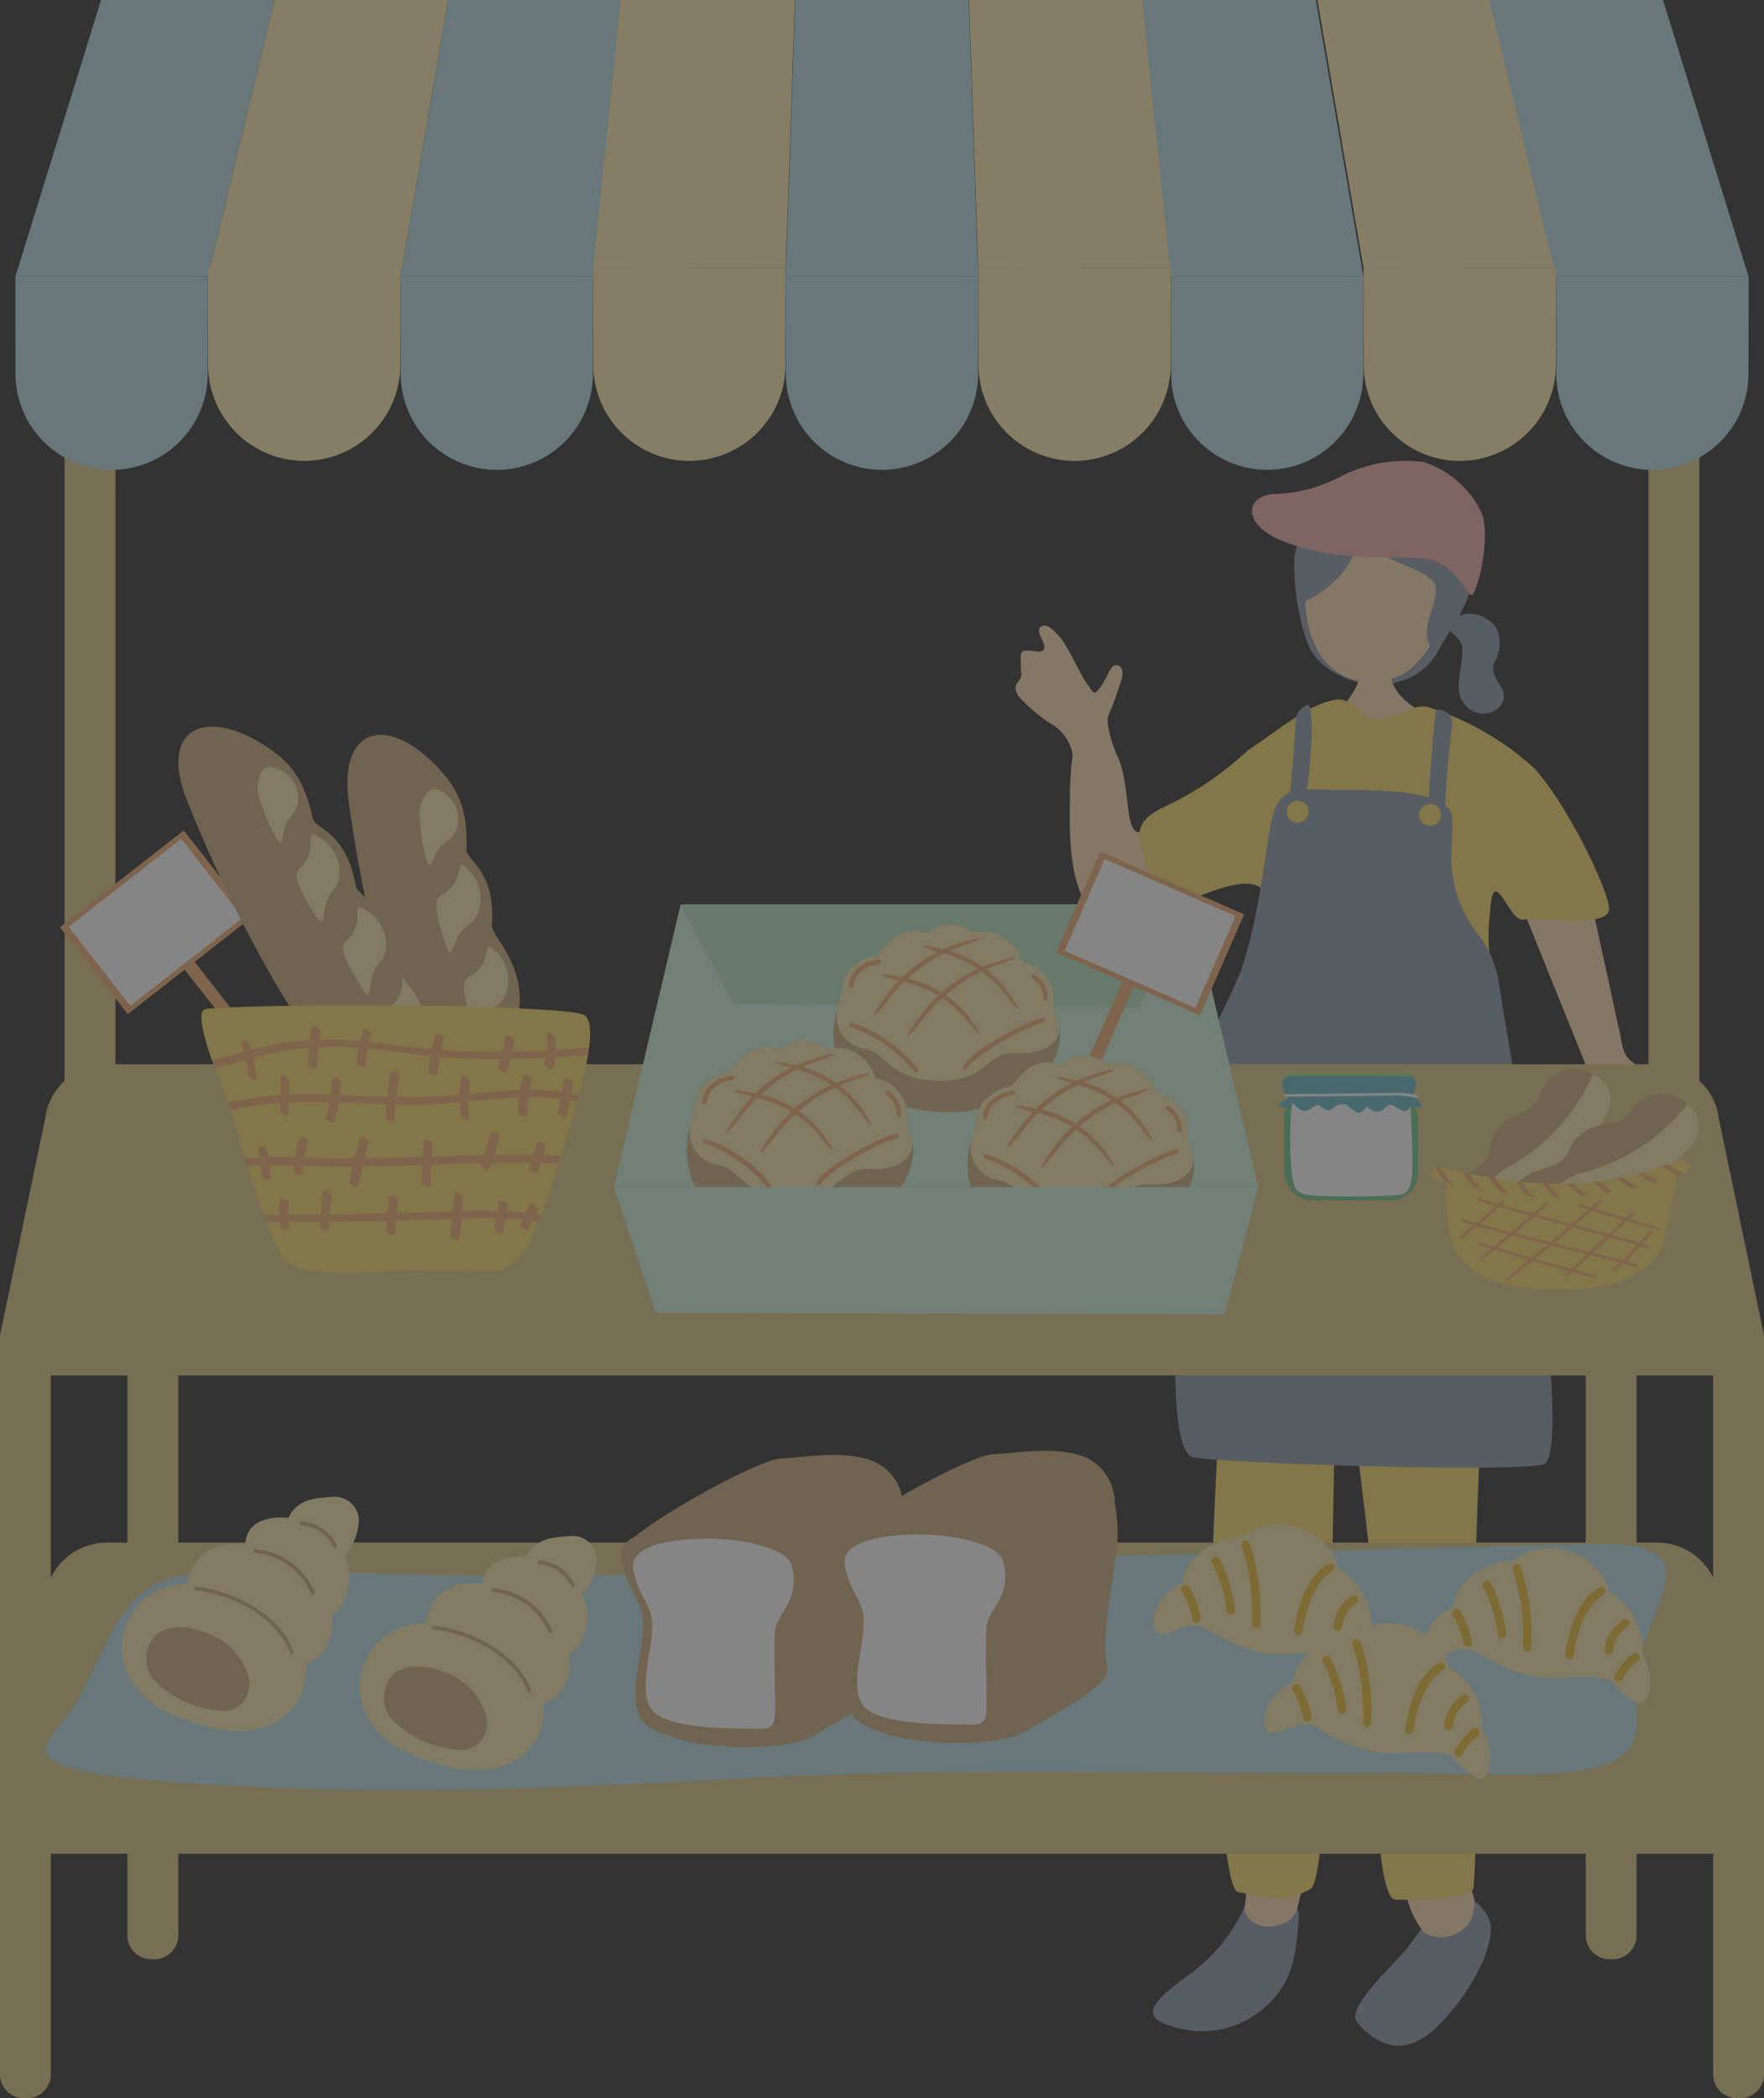 <svg xmlns="http://www.w3.org/2000/svg" xmlns:xlink="http://www.w3.org/1999/xlink" width="128.556" height="152.846" viewBox="0 0 128.556 152.846">
  <rect x="0" y="0" width="128.556" height="152.846" fill="#333333" stroke="none"/>
  <defs>
    <clipPath id="clip-path">
      <rect id="長方形_7005" data-name="長方形 7005" width="128.556" height="152.846" fill="none"/>
    </clipPath>
  </defs>
  <g id="グループ_3008" data-name="グループ 3008" opacity="0.4">
    <g id="グループ_615" data-name="グループ 615" transform="translate(0)" clip-path="url(#clip-path)">
      <path id="パス_132106" data-name="パス 132106" d="M129.619,170.44c-1.431.131-2.945,2.835-3.956,4.051s-4.417,4.253-3.52,5.293,2.994,2.93,5.651.442,4.69-6.523,3.908-8.054a3.1,3.1,0,0,0-2.082-1.732" transform="translate(-23.222 -32.444)" fill="#8f98aa"/>
      <path id="パス_132107" data-name="パス 132107" d="M130.974,171.6a3.146,3.146,0,0,0,.344-1.726c-.292-1.35-1.856-3.3-2.336-4.1,0,0-3.922.345-3.5,1.593s.724,1.9.992,2.661a6.729,6.729,0,0,0,1.092,2.188c.534.644,2.463.736,3.407-.62" transform="translate(-23.88 -31.556)" fill="#ffdbb0"/>
      <path id="パス_132108" data-name="パス 132108" d="M111.13,169.268c1.6.047,3.486.9,3.266,2.971s-.287,4.3-2.417,6.157a6.862,6.862,0,0,1-6.908,1.393c-2.534-.713-.9-2.1,1.225-3.636a12.459,12.459,0,0,0,4.834-6.884" transform="translate(-19.756 -32.22)" fill="#8f98aa"/>
      <path id="パス_132109" data-name="パス 132109" d="M116.109,167.3s-3.7-1.547-3.821-.817a34.332,34.332,0,0,1-.232,3.979c-.185.9,1.074,2.1,3.024,1.212a1.618,1.618,0,0,0,.751-.922c.143-.465.724-2.407.278-3.452" transform="translate(-21.327 -31.653)" fill="#ffdbb0"/>
      <path id="パス_132110" data-name="パス 132110" d="M129.473,102.344c.325.432-1.245,26.888-1.18,32.4.134,11.29.081,20.454-.166,22.287-.107.789-3.684.836-5.654.836s-1.528-19.181-1.652-22.1c-.158-3.7-1.79-15.12-1.79-15.8s-.543-2.718-.883.951-.221,35.205-1.888,36.161c-2.15,1.234-3.843.44-5.27.236s-1.942-19.845-1.966-21.1c-.052-2.654,1.4-31.765,1.946-32.377s18.5-1.5,18.5-1.5" transform="translate(-20.753 -19.481)" fill="#fbda69"/>
      <path id="パス_132111" data-name="パス 132111" d="M129.6,55.916a9.586,9.586,0,0,1,1.661-.637,2.369,2.369,0,0,1,1.411.121c.7.366.985.651,1.144,1.09a2.7,2.7,0,0,1-.151,2.11c-.495.781.183,1.535.391,1.945a1.172,1.172,0,0,1-.1,1.47,1.688,1.688,0,0,1-2.416-.057c-1.091-1.083-.244-2.656-.3-4.171-.027-.759-.717-1.151-1.645-1.87" transform="translate(-24.67 -10.513)" fill="#8f98aa"/>
      <path id="パス_132112" data-name="パス 132112" d="M125.812,56.8a4.518,4.518,0,0,1-7.737-1.355c-1.562-3.523-.27-10.612,5.664-9.572s4.74,8.146,2.073,10.928" transform="translate(-22.36 -8.712)" fill="#ffdbb0"/>
      <path id="パス_132113" data-name="パス 132113" d="M127.087,55.47c1.142-2.052,2.63-3.749,2.3-5.774-.279-1.7-.289-4.258-2.053-5.255s-2.684-1.3-4.6-.9a6.05,6.05,0,0,0-4.176,1.282,7.583,7.583,0,0,0-2.038,3.9,16.9,16.9,0,0,0,1,6.536c1.084,2.431,4.722,3.343,6.439,2.683a4.484,4.484,0,0,0,3.127-2.472m-1.462.873a4.518,4.518,0,0,1-7.737-1.355,7.862,7.862,0,0,1-.6-2.92c2.184-1.083,3.954-2.941,3.975-5.479.99,2.576,3.4,2.519,5.1,3.778,1.381,1.023-.938,3.3.045,4.963a6.675,6.675,0,0,1-.786,1.014" transform="translate(-22.173 -8.255)" fill="#8f98aa"/>
      <path id="パス_132114" data-name="パス 132114" d="M115.911,47.642c4.168,1.279,7.35.6,9.647,1,2.252.394,2.941,3.2,3.281,2.462.763-1.651,1.109-4.706.564-5.906a7.053,7.053,0,0,0-4.214-3.656,10.348,10.348,0,0,0-6.055,1.067,10.852,10.852,0,0,1-4.935,1.267c-2.156.209-2.333,2.607,1.712,3.762" transform="translate(-21.452 -7.887)" fill="#efadad"/>
      <path id="パス_132115" data-name="パス 132115" d="M121.527,59.589a3.636,3.636,0,0,0,2.482,0c-.422,3.555,3.837,3.127,3.032,5.982-1.325,1.872-5.442,2.061-8.007,0,0-1.954,3.607-3.982,2.494-5.982" transform="translate(-22.658 -11.343)" fill="#ffdbb0"/>
      <path id="パス_132116" data-name="パス 132116" d="M141.265,78.445c.351.944,2.467,11.065,2.615,11.576s.116,1.541.806,2.1,4.015,3.193,4.386,3.634.557.979.236,1.264-.862.238-1.108.577-.223,1.1-.49,1.313-.286.713-.879.341-2.665-1.641-2.994-1.822-.53.652-1.006.6-.859-3.9-1.028-4.539-5.821-14.374-6.05-15.171,5.513.135,5.513.135" transform="translate(-25.84 -14.845)" fill="#ffdbb0"/>
      <path id="パス_132117" data-name="パス 132117" d="M105.267,67.891c-2.381,1.894-3.759,3.45-4.867,3.439-1.086-.011-.577-3.643-1.631-5.666-.176-.452-.3-.792-.347-.959-.31-1.117-.4-1.563-.18-2.031s.629-1.642.862-2.354.049-1.146-.364-1.157-.491.606-1.083,1.516-.628.335-1.01-.117-1.525-2.946-1.981-3.411-.913-1.1-1.4-.785.365,1.156.232,1.563-.527.2-1.185.175-.526.368-.523,1.046.18.724-.164,1.186-.248.618-.008,1.091A12.6,12.6,0,0,0,94,63.445a3.167,3.167,0,0,1,1.575,2.292,21.129,21.129,0,0,0-.2,2.954c-.032,2.476-.252,8.021,2.678,9.1,1.206.443,7.007-3.934,7.807-4.882,1.639-1.941.924-6.221-.594-5.014" transform="translate(-17.399 -10.713)" fill="#ffdbb0"/>
      <path id="パス_132118" data-name="パス 132118" d="M131.433,68.032a20.8,20.8,0,0,0-7.876-4.558c-1.253-.266-2.4,1.091-3.987.886-.878-.113-1.084-1.3-2.49-1.44-2.138.223-4.377,2.273-6.585,3.686a23.33,23.33,0,0,1-6.245,4.206c-2.742,1.353-1.392,2.686-1.1,4.534.172,1.086.9,3.076,2.12,2.571,3.593-1.486,7.338-3.067,6.55,1.146-.124.661-1.087,3.788-1.363,5-.689.862,2.8,1.305,4.751,1.861,2.325.481,14.534,1.313,13.522-1.182a14.865,14.865,0,0,1-.6-6.462c.223-3.519,1.4.908,2.4.687,1.158-.257,6.211.689,6.259-.772.037-1.129-2.756-7.157-5.359-10.16" transform="translate(-19.523 -11.977)" fill="#fbda69"/>
      <path id="パス_132119" data-name="パス 132119" d="M110.614,84.126c1.363-4.317,1.59-7.725,2.159-10.678s2.159-2.386,5-2.386,7.952,0,8.179,1.932-.909,4.885,1.931,8.633c1.566,2.067,1.418,3.552,1.931,6.248.451,2.365,5.174,31.762,2.788,32.33s-22.285-.06-25.466-.514.072-28.748.924-30.282a50.739,50.739,0,0,0,2.556-5.282" transform="translate(-20.133 -13.518)" fill="#8f98aa"/>
      <path id="パス_132120" data-name="パス 132120" d="M117.488,63.449c.426,1.321-.043,5.368-.213,6.348s-1.619,1.406-1.321.554.469-5.666.6-6.135.872-.969.938-.767" transform="translate(-22.065 -12.069)" fill="#8f98aa"/>
      <path id="パス_132121" data-name="パス 132121" d="M129.1,64c.07-.386,1.448,0,1.193,1.108a61.308,61.308,0,0,0-.511,6.348c0,.682-1.065,1.789-1.193.511s.426-7.5.511-7.966" transform="translate(-24.473 -12.156)" fill="#8f98aa"/>
      <path id="パス_132122" data-name="パス 132122" d="M117.414,72.85a.8.8,0,1,1-.8-.8.8.8,0,0,1,.8.8" transform="translate(-22.047 -13.716)" fill="#fbda69"/>
      <path id="パス_132123" data-name="パス 132123" d="M129.34,73.13a.8.8,0,1,1-.8-.8.8.8,0,0,1,.8.8" transform="translate(-24.318 -13.769)" fill="#fbda69"/>
      <path id="パス_132124" data-name="パス 132124" d="M146.44,161.187a1.751,1.751,0,0,1-1.815,1.668h-.075a1.751,1.751,0,0,1-1.815-1.668V107.432a1.751,1.751,0,0,1,1.815-1.668h.075a1.751,1.751,0,0,1,1.815,1.668Z" transform="translate(-27.17 -20.132)" fill="#dcc782"/>
      <path id="パス_132125" data-name="パス 132125" d="M15.175,161.187a1.751,1.751,0,0,1-1.815,1.668h-.075a1.751,1.751,0,0,1-1.815-1.668V107.432a1.751,1.751,0,0,1,1.815-1.668h.075a1.751,1.751,0,0,1,1.815,1.668Z" transform="translate(-2.183 -20.132)" fill="#dcc782"/>
      <path id="パス_132126" data-name="パス 132126" d="M128.5,158.263c.365,1.753-1.04,3.188-3.123,3.188H3.181c-2.083,0-3.488-1.435-3.123-3.188l3.392-16.29A4.564,4.564,0,0,1,7.9,138.785H120.655a4.564,4.564,0,0,1,4.451,3.188Z" transform="translate(0 -26.418)" fill="#dcc782"/>
      <path id="パス_132127" data-name="パス 132127" d="M128.5,115.229c.365,1.753-1.04,3.188-3.123,3.188H3.181c-2.083,0-3.488-1.435-3.123-3.188l3.392-16.29A4.564,4.564,0,0,1,7.9,95.751H120.655a4.564,4.564,0,0,1,4.451,3.188Z" transform="translate(0 -18.226)" fill="#dcc782"/>
      <path id="パス_132128" data-name="パス 132128" d="M3.706,173.691a1.751,1.751,0,0,1-1.815,1.668H1.815A1.751,1.751,0,0,1,0,173.691V119.936a1.751,1.751,0,0,1,1.815-1.668h.075a1.751,1.751,0,0,1,1.815,1.668Z" transform="translate(0 -22.513)" fill="#dcc782"/>
      <path id="パス_132129" data-name="パス 132129" d="M157.909,173.691a1.751,1.751,0,0,1-1.815,1.668h-.075a1.751,1.751,0,0,1-1.815-1.668V119.936a1.751,1.751,0,0,1,1.815-1.668h.075a1.751,1.751,0,0,1,1.815,1.668Z" transform="translate(-29.353 -22.513)" fill="#dcc782"/>
      <path id="パス_132130" data-name="パス 132130" d="M152.095,90.653a1.887,1.887,0,0,1-1.815,1.942H150.2a1.887,1.887,0,0,1-1.815-1.942V28.072A1.887,1.887,0,0,1,150.2,26.13h.075a1.887,1.887,0,0,1,1.815,1.942Z" transform="translate(-28.246 -4.974)" fill="#dcc782"/>
      <path id="パス_132131" data-name="パス 132131" d="M9.521,90.653a1.887,1.887,0,0,1-1.815,1.942H7.63a1.887,1.887,0,0,1-1.815-1.942V28.072A1.887,1.887,0,0,1,7.63,26.13h.075a1.887,1.887,0,0,1,1.815,1.942Z" transform="translate(-1.107 -4.974)" fill="#dcc782"/>
      <path id="パス_132132" data-name="パス 132132" d="M15.422,20.146H1.387L7.627,0H20.275Z" transform="translate(-0.264 0)" fill="#b6dce3"/>
      <path id="パス_132132_-_アウトライン" data-name="パス 132132 - アウトライン" d="M15.815,20.646H.709L7.258-.5H20.909Zm-13.75-1H15.028L19.64.5H8Z" transform="translate(-0.264 0)" fill="rgba(0,0,0,0)"/>
      <path id="パス_132133" data-name="パス 132133" d="M32.756,20.146H18.721L23.574,0H36.222Z" transform="translate(-3.564 0)" fill="#ffecac"/>
      <path id="パス_132134" data-name="パス 132134" d="M50.09,20.146H36.055L39.521,0H52.17Z" transform="translate(-6.863 0)" fill="#b6dce3"/>
      <path id="パス_132134_-_アウトライン" data-name="パス 132134 - アウトライン" d="M50.541,20.646H35.462L39.1-.5H52.724Zm-13.892-1h12.99L51.615.5H39.943Z" transform="translate(-6.863 0)" fill="rgba(0,0,0,0)"/>
      <path id="パス_132135" data-name="パス 132135" d="M67.424,20.146H53.389L55.469,0H68.117Z" transform="translate(-10.163 -0.654)" fill="#ffecac"/>
      <path id="パス_132136" data-name="パス 132136" d="M84.757,20.146H70.723L71.416,0H84.064Z" transform="translate(-13.462 0)" fill="#b6dce3"/>
      <path id="パス_132136_-_アウトライン" data-name="パス 132136 - アウトライン" d="M85.275,20.646H70.205L70.933-.5H84.547Zm-14.034-1h13L83.581.5H71.9Z" transform="translate(-13.462 0)" fill="rgba(0,0,0,0)"/>
      <path id="パス_132137" data-name="パス 132137" d="M101.928,20.146H87.894L87.2,0H99.849Z" transform="translate(-16.599 -0.654)" fill="#ffecac"/>
      <path id="パス_132138" data-name="パス 132138" d="M118.936,20.146H104.9L102.822,0H115.47Z" transform="translate(-19.572 0)" fill="#b6dce3"/>
      <path id="パス_132138_-_アウトライン" data-name="パス 132138 - アウトライン" d="M119.53,20.646H104.451L102.268-.5h13.624Zm-14.177-1h12.99L115.049.5H103.376Z" transform="translate(-19.572 0)" fill="rgba(0,0,0,0)"/>
      <path id="パス_132139" data-name="パス 132139" d="M135.944,20.146H121.91L118.444,0h12.648Z" transform="translate(-22.546 -0.654)" fill="#ffecac"/>
      <path id="パス_132140" data-name="パス 132140" d="M152.952,20.146H138.918L134.065,0h12.648Z" transform="translate(-25.52 0)" fill="#b6dce3"/>
      <path id="パス_132140_-_アウトライン" data-name="パス 132140 - アウトライン" d="M153.631,20.646H138.524L133.43-.5h13.651Zm-14.319-1h12.962L146.344.5H134.7Z" transform="translate(-25.52 0)" fill="rgba(0,0,0,0)"/>
      <path id="パス_132141" data-name="パス 132141" d="M1.38,24.882l.013,7.076a7,7,0,0,0,14.009,0l.014-7.065Z" transform="translate(-0.263 -4.736)" fill="#b6dce3"/>
      <path id="パス_132141_-_アウトライン" data-name="パス 132141 - アウトライン" d="M.879,24.382l15.037.011L15.9,31.958A7.5,7.5,0,0,1,3.1,37.247,7.459,7.459,0,0,1,.893,31.959Zm14.035,1.011-13.033-.01.012,6.574a6.5,6.5,0,0,0,13.009,0Z" transform="translate(-0.263 -4.736)" fill="rgba(0,0,0,0)"/>
      <path id="パス_132142" data-name="パス 132142" d="M18.715,24.882l.014,7.076a7,7,0,0,0,14.009,0l.014-7.065Z" transform="translate(-3.562 -5.39)" fill="#ffecac"/>
      <path id="パス_132143" data-name="パス 132143" d="M36.051,24.882l.014,7.076a7,7,0,0,0,14.009,0l.014-7.065Z" transform="translate(-6.862 -4.736)" fill="#b6dce3"/>
      <path id="パス_132143_-_アウトライン" data-name="パス 132143 - アウトライン" d="M35.55,24.382l15.038.011-.015,7.566a7.5,7.5,0,0,1-15.009,0Zm14.036,1.011-13.034-.01.013,6.574a6.5,6.5,0,0,0,13.009,0Z" transform="translate(-6.862 -4.736)" fill="rgba(0,0,0,0)"/>
      <path id="パス_132144" data-name="パス 132144" d="M53.387,24.882l.013,7.076a7,7,0,0,0,14.009,0l.014-7.065Z" transform="translate(-10.162 -5.39)" fill="#ffecac"/>
      <path id="パス_132145" data-name="パス 132145" d="M70.722,24.882l.014,7.076a7,7,0,0,0,14.009,0l.014-7.065Z" transform="translate(-13.462 -4.736)" fill="#b6dce3"/>
      <path id="パス_132145_-_アウトライン" data-name="パス 132145 - アウトライン" d="M70.221,24.382l15.038.011-.015,7.566a7.5,7.5,0,0,1-15.009,0Zm14.036,1.011-13.034-.01.013,6.574a6.5,6.5,0,0,0,13.009,0Z" transform="translate(-13.462 -4.736)" fill="rgba(0,0,0,0)"/>
      <path id="パス_132146" data-name="パス 132146" d="M88.058,24.882l.014,7.076a7,7,0,0,0,14.009,0l.014-7.065Z" transform="translate(-16.762 -5.39)" fill="#ffecac"/>
      <path id="パス_132147" data-name="パス 132147" d="M105.394,24.882l.014,7.076a7,7,0,0,0,14.009,0l.014-7.065Z" transform="translate(-20.062 -4.736)" fill="#b6dce3"/>
      <path id="パス_132147_-_アウトライン" data-name="パス 132147 - アウトライン" d="M104.893,24.382l15.038.011-.015,7.566a7.5,7.5,0,0,1-15.009,0Zm14.036,1.011-13.034-.01.013,6.574a6.5,6.5,0,0,0,13.009,0Z" transform="translate(-20.062 -4.736)" fill="rgba(0,0,0,0)"/>
      <path id="パス_132148" data-name="パス 132148" d="M122.729,24.882l.014,7.076a7,7,0,0,0,14.009,0l.014-7.065Z" transform="translate(-23.362 -5.39)" fill="#ffecac"/>
      <path id="パス_132149" data-name="パス 132149" d="M140.065,24.882l.014,7.076a7,7,0,0,0,14.009,0l.014-7.065Z" transform="translate(-26.662 -4.736)" fill="#b6dce3"/>
      <path id="パス_132149_-_アウトライン" data-name="パス 132149 - アウトライン" d="M139.564,24.382l15.038.011-.015,7.566a7.5,7.5,0,0,1-15.009,0ZM153.6,25.392l-13.034-.01.013,6.574a6.5,6.5,0,0,0,13.009,0Z" transform="translate(-26.662 -4.736)" fill="rgba(0,0,0,0)"/>
      <path id="パス_132150" data-name="パス 132150" d="M102.218,101.966H55.256L60.121,81.38H97.353Z" transform="translate(-10.518 -15.491)" fill="#cef1d9"/>
      <path id="パス_132151" data-name="パス 132151" d="M61.265,81.38H98.5l-3.851,7.526L65.1,88.614Z" transform="translate(-11.662 -15.491)" fill="#b1e2c0"/>
      <path id="パス_132152" data-name="パス 132152" d="M81.468,83.75c-1.659-.482-2.65.92-3.134,1.533-.211.268-.738-.044-1.936,1.03-.844.755-.676,1.773-.983,2.649a6.278,6.278,0,0,0,.444,5.264c.8,1.17,4.224,2.62,7.545,2.62a11.011,11.011,0,0,0,6.453-2.058c1.244-1.139,2.133-3.392,1.429-4.73-.415-.789.091-1.665-.554-2.759a2.625,2.625,0,0,0-1.844-1.358c-.368-.176,0-.7-1.244-1.665-1.2-.929-2.028-.306-2.673-.657-2.2-1.2-2.7.363-3.5.131" transform="translate(-14.285 -15.83)" fill="#caad7b"/>
      <path id="パス_132153" data-name="パス 132153" d="M81.517,83.75c-1.659-.482-2.65.92-3.134,1.533-.211.268-.738-.044-1.936,1.03-.844.755-.676,1.773-.983,2.649a2.416,2.416,0,0,0,2.029,3.293c1.386.284,1.688,2.177,5.007,2.293,4.025.14,3.532-2.16,5.943-2.012,2.293.14,3.6-1.14,2.892-2.478-.415-.789.091-1.665-.554-2.759a2.625,2.625,0,0,0-1.844-1.358c-.368-.176,0-.7-1.244-1.665-1.2-.929-2.028-.306-2.673-.657-2.2-1.2-2.7.363-3.5.131" transform="translate(-14.334 -15.83)" fill="#f8e7ad"/>
      <path id="パス_132154" data-name="パス 132154" d="M80.826,87.88a7.972,7.972,0,0,1,4.644,2.595c1.094,1.384,1.442,2.146.389.921a8.627,8.627,0,0,0-5.387-3.3c-2.227-.6-.872-.49.355-.219" transform="translate(-15.091 -16.686)" fill="#efac72"/>
      <path id="パス_132155" data-name="パス 132155" d="M84.532,85.35a7.9,7.9,0,0,1,4.515,2.784c1.027,1.427,1.338,2.2.344.935a8.546,8.546,0,0,0-5.223-3.515c-2.2-.692-.849-.525.364-.2" transform="translate(-15.799 -16.193)" fill="#efac72"/>
      <path id="パス_132156" data-name="パス 132156" d="M79.478,88.685a10.41,10.41,0,0,1,4.864-3.742c1.988-.668,2.97-.791,1.173-.118a11.44,11.44,0,0,0-5.954,4.261c-1.631,1.972-.916.7-.083-.4" transform="translate(-14.958 -16.061)" fill="#efac72"/>
      <path id="パス_132157" data-name="パス 132157" d="M82.57,90.458a10.407,10.407,0,0,1,4.863-3.742c1.988-.668,2.97-.791,1.173-.118a11.443,11.443,0,0,0-5.954,4.261c-1.631,1.972-.916.7-.082-.4" transform="translate(-15.546 -16.399)" fill="#efac72"/>
      <path id="パス_132158" data-name="パス 132158" d="M81.3,95.639a.17.17,0,0,1-.139-.072,10.124,10.124,0,0,0-4.591-3.218.169.169,0,1,1,.112-.32,10.272,10.272,0,0,1,4.757,3.343.168.168,0,0,1-.041.236.173.173,0,0,1-.1.031" transform="translate(-14.553 -17.516)" fill="#efac72"/>
      <path id="パス_132159" data-name="パス 132159" d="M86.845,95.357a.166.166,0,0,1-.08-.02.17.17,0,0,1-.069-.23c.635-1.173,4.358-3.164,5.772-3.535a.17.17,0,0,1,.087.328c-1.44.377-5.018,2.366-5.561,3.368a.169.169,0,0,1-.149.089" transform="translate(-16.499 -17.43)" fill="#efac72"/>
      <path id="パス_132160" data-name="パス 132160" d="M76.589,88.4a.17.17,0,0,1-.17-.17,1.655,1.655,0,0,1,.6-1.2,2.505,2.505,0,0,1,1.6-.7.17.17,0,0,1,.156.182.173.173,0,0,1-.182.156,2.182,2.182,0,0,0-1.341.61,1.355,1.355,0,0,0-.488.952.17.17,0,0,1-.17.17" transform="translate(-14.547 -16.433)" fill="#efac72"/>
      <path id="パス_132161" data-name="パス 132161" d="M93.88,89.572l-.026,0a.168.168,0,0,1-.142-.194A1.681,1.681,0,0,0,92.956,88a.17.17,0,1,1,.188-.283,2,2,0,0,1,.9,1.716.17.17,0,0,1-.168.143" transform="translate(-17.68 -16.691)" fill="#efac72"/>
      <path id="パス_132162" data-name="パス 132162" d="M68.255,94.188c-1.659-.482-2.65.92-3.134,1.533-.211.268-.738-.044-1.936,1.03-.844.755-.676,1.773-.984,2.649a6.281,6.281,0,0,0,.444,5.264c.8,1.17,4.224,2.62,7.545,2.62a11.011,11.011,0,0,0,6.453-2.058c1.244-1.139,2.133-3.392,1.429-4.73-.415-.789.091-1.665-.554-2.759a2.625,2.625,0,0,0-1.844-1.358c-.368-.176,0-.7-1.244-1.665-1.2-.929-2.028-.307-2.673-.657-2.2-1.2-2.7.363-3.5.131" transform="translate(-11.77 -17.817)" fill="#caad7b"/>
      <path id="パス_132163" data-name="パス 132163" d="M68.3,94.188c-1.659-.482-2.65.92-3.134,1.533-.211.268-.738-.044-1.936,1.03-.844.755-.676,1.773-.984,2.649a2.416,2.416,0,0,0,2.03,3.293c1.386.284,1.688,2.177,5.007,2.293,4.025.14,3.532-2.16,5.943-2.012,2.293.14,3.6-1.14,2.892-2.478-.415-.789.091-1.665-.554-2.759a2.625,2.625,0,0,0-1.844-1.358c-.368-.176,0-.7-1.244-1.665-1.2-.929-2.028-.307-2.673-.657-2.2-1.2-2.7.363-3.5.131" transform="translate(-11.818 -17.817)" fill="#f8e7ad"/>
      <path id="パス_132164" data-name="パス 132164" d="M67.613,98.317a7.972,7.972,0,0,1,4.644,2.595c1.094,1.385,1.442,2.146.389.921a8.627,8.627,0,0,0-5.387-3.3c-2.227-.6-.872-.49.355-.219" transform="translate(-12.576 -18.673)" fill="#efac72"/>
      <path id="パス_132165" data-name="パス 132165" d="M71.319,95.787a7.9,7.9,0,0,1,4.515,2.784c1.027,1.427,1.338,2.2.344.935a8.546,8.546,0,0,0-5.224-3.515c-2.195-.692-.848-.525.365-.2" transform="translate(-13.284 -18.18)" fill="#efac72"/>
      <path id="パス_132166" data-name="パス 132166" d="M66.265,99.123a10.41,10.41,0,0,1,4.864-3.742c1.988-.668,2.97-.791,1.173-.118a11.44,11.44,0,0,0-5.954,4.261c-1.631,1.972-.916.7-.083-.4" transform="translate(-12.443 -18.048)" fill="#efac72"/>
      <path id="パス_132167" data-name="パス 132167" d="M69.356,100.9a10.409,10.409,0,0,1,4.864-3.742c1.988-.668,2.97-.791,1.173-.118a11.44,11.44,0,0,0-5.954,4.261c-1.631,1.972-.916.7-.083-.4" transform="translate(-13.031 -18.386)" fill="#efac72"/>
      <path id="パス_132168" data-name="パス 132168" d="M68.082,106.076a.17.17,0,0,1-.139-.072,10.124,10.124,0,0,0-4.591-3.218.169.169,0,1,1,.112-.32,10.277,10.277,0,0,1,4.757,3.343.168.168,0,0,1-.041.236.174.174,0,0,1-.1.031" transform="translate(-12.038 -19.503)" fill="#efac72"/>
      <path id="パス_132169" data-name="パス 132169" d="M73.632,105.795a.17.17,0,0,1-.15-.25c.635-1.173,4.358-3.164,5.773-3.535a.169.169,0,0,1,.086.328c-1.44.377-5.018,2.366-5.561,3.368a.168.168,0,0,1-.148.089" transform="translate(-13.984 -19.417)" fill="#efac72"/>
      <path id="パス_132170" data-name="パス 132170" d="M63.376,98.837a.169.169,0,0,1-.169-.17,1.654,1.654,0,0,1,.6-1.2,2.505,2.505,0,0,1,1.6-.7.17.17,0,0,1,.156.182.173.173,0,0,1-.182.156,2.178,2.178,0,0,0-1.34.61,1.352,1.352,0,0,0-.489.952.17.17,0,0,1-.17.17" transform="translate(-12.032 -18.419)" fill="#efac72"/>
      <path id="パス_132171" data-name="パス 132171" d="M80.667,100.009l-.026,0a.168.168,0,0,1-.142-.194,1.681,1.681,0,0,0-.756-1.38.17.17,0,1,1,.188-.283,2,2,0,0,1,.9,1.716.17.17,0,0,1-.168.143" transform="translate(-15.165 -18.678)" fill="#efac72"/>
      <rect id="長方形_6997" data-name="長方形 6997" width="18.298" height="0.921" transform="matrix(0.401, -0.916, 0.916, 0.401, 75.828, 85.12)" fill="#efac72"/>
      <rect id="長方形_6998" data-name="長方形 6998" width="8.03" height="11.453" transform="translate(76.959 69.382) rotate(-66.405)" fill="#efac72"/>
      <rect id="長方形_6999" data-name="長方形 6999" width="7.298" height="10.408" transform="matrix(0.4, -0.916, 0.916, 0.4, 77.585, 69.255)" fill="#fff"/>
      <path id="パス_132172" data-name="パス 132172" d="M93.527,95.56c-1.659-.482-2.65.92-3.134,1.533-.211.268-.738-.044-1.936,1.03-.844.755-.676,1.773-.984,2.649a6.282,6.282,0,0,0,.445,5.264c.8,1.17,4.224,2.62,7.545,2.62a11.011,11.011,0,0,0,6.453-2.058c1.244-1.139,2.133-3.392,1.429-4.73-.415-.789.091-1.665-.554-2.759a2.625,2.625,0,0,0-1.844-1.358c-.368-.176,0-.7-1.244-1.665-1.2-.929-2.028-.306-2.673-.657-2.2-1.2-2.7.363-3.5.131" transform="translate(-16.58 -18.078)" fill="#caad7b"/>
      <path id="パス_132173" data-name="パス 132173" d="M93.576,95.56c-1.659-.482-2.65.92-3.134,1.533-.211.268-.738-.044-1.936,1.03-.844.755-.676,1.773-.984,2.649a2.416,2.416,0,0,0,2.03,3.293c1.386.284,1.688,2.177,5.007,2.293,4.025.14,3.532-2.16,5.943-2.012,2.293.14,3.6-1.14,2.892-2.478-.415-.789.091-1.665-.554-2.759A2.625,2.625,0,0,0,101,97.75c-.368-.176,0-.7-1.244-1.665-1.2-.929-2.028-.306-2.673-.657-2.2-1.2-2.7.363-3.5.131" transform="translate(-16.629 -18.078)" fill="#f8e7ad"/>
      <path id="パス_132174" data-name="パス 132174" d="M92.885,99.689a7.972,7.972,0,0,1,4.644,2.595c1.094,1.384,1.442,2.146.389.921a8.627,8.627,0,0,0-5.387-3.3c-2.227-.6-.872-.49.355-.219" transform="translate(-17.387 -18.934)" fill="#efac72"/>
      <path id="パス_132175" data-name="パス 132175" d="M96.591,97.159a7.9,7.9,0,0,1,4.515,2.783c1.027,1.428,1.338,2.2.344.936a8.546,8.546,0,0,0-5.224-3.515c-2.195-.692-.848-.525.365-.2" transform="translate(-18.094 -18.441)" fill="#efac72"/>
      <path id="パス_132176" data-name="パス 132176" d="M91.538,100.5A10.41,10.41,0,0,1,96.4,96.753c1.988-.668,2.97-.791,1.173-.118a11.44,11.44,0,0,0-5.954,4.261c-1.631,1.972-.916.7-.083-.4" transform="translate(-17.254 -18.309)" fill="#efac72"/>
      <path id="パス_132177" data-name="パス 132177" d="M94.629,102.268a10.41,10.41,0,0,1,4.864-3.742c1.988-.668,2.97-.791,1.173-.118a11.44,11.44,0,0,0-5.954,4.261c-1.631,1.972-.916.7-.083-.4" transform="translate(-17.842 -18.647)" fill="#efac72"/>
      <path id="パス_132178" data-name="パス 132178" d="M93.354,107.448a.169.169,0,0,1-.139-.073,10.129,10.129,0,0,0-4.591-3.217.169.169,0,1,1,.112-.32,10.282,10.282,0,0,1,4.757,3.342.169.169,0,0,1-.041.236.174.174,0,0,1-.1.031" transform="translate(-16.848 -19.764)" fill="#efac72"/>
      <path id="パス_132179" data-name="パス 132179" d="M98.9,107.167a.17.17,0,0,1-.149-.25c.635-1.173,4.358-3.164,5.772-3.535a.171.171,0,0,1,.207.121.169.169,0,0,1-.121.206c-1.44.377-5.018,2.366-5.561,3.368a.168.168,0,0,1-.149.089" transform="translate(-18.794 -19.678)" fill="#efac72"/>
      <path id="パス_132180" data-name="パス 132180" d="M88.648,100.209a.17.17,0,0,1-.17-.17,1.655,1.655,0,0,1,.6-1.2,2.505,2.505,0,0,1,1.6-.7.17.17,0,0,1,.156.182.173.173,0,0,1-.182.156,2.179,2.179,0,0,0-1.34.61,1.352,1.352,0,0,0-.489.952.17.17,0,0,1-.17.17" transform="translate(-16.842 -18.68)" fill="#efac72"/>
      <path id="パス_132181" data-name="パス 132181" d="M105.939,101.381l-.026,0a.168.168,0,0,1-.142-.194,1.681,1.681,0,0,0-.756-1.38.17.17,0,1,1,.188-.283,2,2,0,0,1,.9,1.716.17.17,0,0,1-.168.143" transform="translate(-19.975 -18.939)" fill="#efac72"/>
      <path id="パス_132182" data-name="パス 132182" d="M55.256,106.806l3.056,9.162,41.467.125,2.439-9.287Z" transform="translate(-10.518 -20.331)" fill="#cef1d9"/>
      <path id="パス_132183" data-name="パス 132183" d="M50.543,140.867c-12.175,1.1-33.1-.681-37.039.443s-4.744,4.653-6.858,8.626-7.811,5.551,10.738,6.568,34.389-.588,46.291-.863,25.582.028,37.49-.04,19.879,1.4,18.855-4.773,7.217-12.146-2.922-11.912-60.392,1.4-66.555,1.95" transform="translate(-0.789 -26.442)" fill="#b6dce3"/>
      <path id="パス_132184" data-name="パス 132184" d="M11.107,144.538a4.621,4.621,0,0,1,4.63-3.479c.376-2.223,1.906-3.124,4.222-2.9.128-2.091,2.382-2.025,3.154-1.949.647-1.417,2.013-1.438,3.112-1.525a1.773,1.773,0,0,1,2.025,1.6,4.575,4.575,0,0,1-1.05,2.741c.7,1.238.3,3.655-.925,4.235.179,1.342-.363,3.277-1.91,3.553a4.5,4.5,0,0,1-1.724,4.039c-2.367,1.481-5.038.906-7.884-.271-3.017-1.248-4.2-3.649-3.651-6.051" transform="translate(-2.09 -25.637)" fill="#f8e7ad"/>
      <path id="パス_132185" data-name="パス 132185" d="M24.579,147.657a.14.14,0,0,1-.119-.093c-.786-2.235-3.74-4.183-6.87-4.533a.14.14,0,0,1,.029-.279h0c3.23.361,6.285,2.39,7.1,4.719a.141.141,0,0,1-.087.179.152.152,0,0,1-.06.007" transform="translate(-3.325 -27.173)" fill="#caad7b"/>
      <path id="パス_132186" data-name="パス 132186" d="M27.124,142.683a.14.14,0,0,1-.121-.1,4.924,4.924,0,0,0-4.026-2.921.142.142,0,0,1-.124-.157.137.137,0,0,1,.156-.122,5.148,5.148,0,0,1,4.263,3.118.141.141,0,0,1-.093.176.144.144,0,0,1-.055.006" transform="translate(-4.35 -26.532)" fill="#caad7b"/>
      <path id="パス_132187" data-name="パス 132187" d="M29.532,138.824a.141.141,0,0,1-.117-.1,2.8,2.8,0,0,0-2.316-1.567.141.141,0,1,1-.011-.281,3.028,3.028,0,0,1,2.593,1.76.14.14,0,0,1-.088.177.135.135,0,0,1-.062.006" transform="translate(-5.131 -26.055)" fill="#caad7b"/>
      <path id="パス_132188" data-name="パス 132188" d="M13.825,147.017c.828-.825,2.49-.778,4.17-.027,2.009.9,2.86,3.031,2.655,3.844a1.9,1.9,0,0,1-2.21,1.647,7.494,7.494,0,0,1-4.782-2.3,2.47,2.47,0,0,1,.166-3.164" transform="translate(-2.505 -27.87)" fill="#caad7b"/>
      <path id="パス_132189" data-name="パス 132189" d="M32.516,148.059a4.621,4.621,0,0,1,4.63-3.479c.375-2.223,1.906-3.124,4.222-2.9.128-2.091,2.382-2.025,3.154-1.949.647-1.417,2.013-1.438,3.112-1.525a1.774,1.774,0,0,1,2.025,1.6,4.575,4.575,0,0,1-1.05,2.741c.7,1.238.3,3.655-.925,4.235.179,1.342-.363,3.277-1.91,3.553a4.5,4.5,0,0,1-1.724,4.039c-2.367,1.481-5.038.906-7.884-.271-3.017-1.248-4.2-3.649-3.651-6.05" transform="translate(-6.165 -26.307)" fill="#f8e7ad"/>
      <path id="パス_132190" data-name="パス 132190" d="M45.988,151.177a.141.141,0,0,1-.119-.093c-.786-2.235-3.74-4.183-6.87-4.533a.14.14,0,0,1,.029-.279h0c3.23.361,6.285,2.39,7.1,4.719a.141.141,0,0,1-.086.179.158.158,0,0,1-.061.007" transform="translate(-7.4 -27.843)" fill="#caad7b"/>
      <path id="パス_132191" data-name="パス 132191" d="M48.533,146.2a.141.141,0,0,1-.121-.1,4.924,4.924,0,0,0-4.026-2.921.141.141,0,0,1-.123-.157.136.136,0,0,1,.155-.122,5.148,5.148,0,0,1,4.263,3.118.14.14,0,0,1-.093.176.144.144,0,0,1-.055.006" transform="translate(-8.425 -27.202)" fill="#caad7b"/>
      <path id="パス_132192" data-name="パス 132192" d="M50.941,142.346a.141.141,0,0,1-.117-.1,2.8,2.8,0,0,0-2.316-1.567.141.141,0,0,1-.011-.281,3.028,3.028,0,0,1,2.593,1.76.139.139,0,0,1-.088.177.135.135,0,0,1-.062.006" transform="translate(-9.206 -26.725)" fill="#caad7b"/>
      <path id="パス_132193" data-name="パス 132193" d="M35.234,150.538c.828-.825,2.49-.778,4.17-.027,2.009.9,2.86,3.03,2.655,3.844A1.9,1.9,0,0,1,39.849,156a7.494,7.494,0,0,1-4.782-2.3,2.47,2.47,0,0,1,.166-3.164" transform="translate(-6.58 -28.54)" fill="#caad7b"/>
      <path id="パス_132194" data-name="パス 132194" d="M134.77,140.175c2.562-2.125,6.637-.087,6.9,2.329a4.712,4.712,0,0,1,2.416,4.513c.88,1.025.825,4.313-.558,3.431a6.06,6.06,0,0,1-1.582-1.355c-.887-.883-4.09-.038-5.983-.5a12.3,12.3,0,0,1-3.464-1.427,2.071,2.071,0,0,0-2.329-.262c-.9.349-2.407,1.012-1.834-1.223a3.517,3.517,0,0,1,1.95-2.1c.35-2.125,2.575-3.32,4.485-3.406" transform="translate(-24.405 -26.513)" fill="#f8e7ad"/>
      <path id="パス_132195" data-name="パス 132195" d="M131.84,147.5a.311.311,0,0,1-.31-.294,6.07,6.07,0,0,0-.772-1.983.31.31,0,1,1,.533-.319,6.533,6.533,0,0,1,.859,2.268.31.31,0,0,1-.293.327h-.017" transform="translate(-24.882 -27.553)" fill="#edbc32"/>
      <path id="パス_132196" data-name="パス 132196" d="M134.864,146.427a.311.311,0,0,1-.309-.285,10.036,10.036,0,0,0-1.065-3.481.311.311,0,0,1,.538-.312,10.779,10.779,0,0,1,1.146,3.741.31.31,0,0,1-.283.335l-.027,0" transform="translate(-25.402 -27.067)" fill="#edbc32"/>
      <path id="パス_132197" data-name="パス 132197" d="M137.213,147.106l-.04,0a.312.312,0,0,1-.27-.348,15.848,15.848,0,0,0-.73-5.6.31.31,0,1,1,.564-.259,16.454,16.454,0,0,1,.783,5.934.311.311,0,0,1-.308.271" transform="translate(-25.915 -26.786)" fill="#edbc32"/>
      <path id="パス_132198" data-name="パス 132198" d="M141.2,148.028l-.04,0a.311.311,0,0,1-.269-.348c.114-.873.629-3.8,2.456-4.831a.311.311,0,1,1,.305.542c-1.252.707-1.929,2.721-2.144,4.37a.311.311,0,0,1-.308.27" transform="translate(-26.819 -27.183)" fill="#edbc32"/>
      <path id="パス_132199" data-name="パス 132199" d="M144.726,148.255a.311.311,0,0,1-.311-.311,2.966,2.966,0,0,1,1.332-2.209.311.311,0,1,1,.345.517,2.377,2.377,0,0,0-1.055,1.692.311.311,0,0,1-.311.311" transform="translate(-27.49 -27.731)" fill="#edbc32"/>
      <path id="パス_132200" data-name="パス 132200" d="M145.626,150.81a.3.3,0,0,1-.116-.023.309.309,0,0,1-.173-.4,4.245,4.245,0,0,1,1.34-1.607.311.311,0,0,1,.4.474,3.768,3.768,0,0,0-1.164,1.363.311.311,0,0,1-.287.2" transform="translate(-27.661 -28.306)" fill="#edbc32"/>
      <path id="パス_132201" data-name="パス 132201" d="M110.372,138.034c2.563-2.125,6.638-.087,6.9,2.329a4.714,4.714,0,0,1,2.416,4.513c.88,1.025.825,4.313-.558,3.431a6.061,6.061,0,0,1-1.582-1.355c-.887-.883-4.09-.038-5.983-.5a12.3,12.3,0,0,1-3.464-1.427,2.07,2.07,0,0,0-2.329-.262c-.9.349-2.407,1.012-1.834-1.223a3.517,3.517,0,0,1,1.95-2.1c.35-2.125,2.575-3.32,4.484-3.406" transform="translate(-19.761 -26.105)" fill="#f8e7ad"/>
      <path id="パス_132202" data-name="パス 132202" d="M107.443,145.354a.311.311,0,0,1-.31-.294,6.07,6.07,0,0,0-.772-1.983.31.31,0,1,1,.533-.319,6.532,6.532,0,0,1,.859,2.268.31.31,0,0,1-.293.327h-.017" transform="translate(-20.238 -27.145)" fill="#edbc32"/>
      <path id="パス_132203" data-name="パス 132203" d="M110.466,144.286a.311.311,0,0,1-.309-.285,10.036,10.036,0,0,0-1.066-3.481.311.311,0,1,1,.538-.312,10.779,10.779,0,0,1,1.146,3.741.31.31,0,0,1-.283.335l-.027,0" transform="translate(-20.758 -26.659)" fill="#edbc32"/>
      <path id="パス_132204" data-name="パス 132204" d="M112.816,144.965l-.04,0a.312.312,0,0,1-.269-.348,15.847,15.847,0,0,0-.73-5.6.31.31,0,1,1,.564-.259,16.454,16.454,0,0,1,.783,5.934.311.311,0,0,1-.308.271" transform="translate(-21.271 -26.379)" fill="#edbc32"/>
      <path id="パス_132205" data-name="パス 132205" d="M116.806,145.887l-.04,0a.311.311,0,0,1-.269-.348c.114-.873.629-3.8,2.455-4.831a.311.311,0,1,1,.306.542c-1.252.707-1.929,2.721-2.144,4.37a.311.311,0,0,1-.308.27" transform="translate(-22.175 -26.776)" fill="#edbc32"/>
      <path id="パス_132206" data-name="パス 132206" d="M120.329,146.114a.311.311,0,0,1-.311-.311,2.966,2.966,0,0,1,1.332-2.209.311.311,0,1,1,.345.517,2.377,2.377,0,0,0-1.055,1.692.311.311,0,0,1-.311.311" transform="translate(-22.846 -27.323)" fill="#edbc32"/>
      <path id="パス_132207" data-name="パス 132207" d="M121.228,148.669a.3.3,0,0,1-.115-.023.309.309,0,0,1-.173-.4,4.245,4.245,0,0,1,1.34-1.607.311.311,0,0,1,.4.474,3.767,3.767,0,0,0-1.164,1.363.31.31,0,0,1-.288.2" transform="translate(-23.017 -27.898)" fill="#8f98aa"/>
      <path id="パス_132208" data-name="パス 132208" d="M76.462,134.7A3.628,3.628,0,0,0,73.7,131.16c-2.163-.542-4.565-.059-6.126,0-1.436.054-7.939,3.508-10.75,5.746a1.519,1.519,0,0,0-.9,1.642c.481,2.52,1.79,3.082,1.562,5.045,0,1.8-1.2,5.166,0,6.727a3.371,3.371,0,0,0,1.732.955l.01.006c1.741.961,8.468,1.441,10.85,0s6.267-3.363,5.851-4.685.055-4.084.535-7.447a11.8,11.8,0,0,0,0-4.444" transform="translate(-10.64 -24.918)" fill="#caad7b"/>
      <path id="パス_132209" data-name="パス 132209" d="M58.363,145.068c0,1.567-1.044,4.49,0,5.847s5.638,1.358,7.1,1.358,1.879.209,1.879-1.567-.145-4.809,0-5.638c.244-1.393,1.81-2.088,1.219-4.618-.287-1.229-2.964-1.853-5.3-1.995-2-.121-6.663.113-6.259,2.227.418,2.19,1.557,2.68,1.358,4.386" transform="translate(-10.846 -26.35)" fill="#fff"/>
      <rect id="長方形_7000" data-name="長方形 7000" width="9.742" height="8.024" rx="1.965" transform="translate(93.594 79.423)" fill="#70c48a"/>
      <path id="パス_132210" data-name="パス 132210" d="M116.338,98.31a24.794,24.794,0,0,0-.051,6.076c.232.754.131,1.063,1.342,1.248a51.5,51.5,0,0,0,6.452-.034c.563-.08.975-.351.961-2.408s-.193-5.022-.248-5.3-8.206-.912-8.456.423" transform="translate(-22.104 -18.557)" fill="#fff"/>
      <rect id="長方形_7001" data-name="長方形 7001" width="9.647" height="1.481" rx="0.655" transform="translate(93.483 78.173)" fill="#95df96"/>
      <path id="パス_132211" data-name="パス 132211" d="M115.374,97.3c-.032.3-.012.657.227.776s.227.262,0,.441-.692.287-.478.394.334.3.621.155.287-.381.573-.107.538.525.967.31.538-.513.872-.239.609.37.919.108a.854.854,0,0,1,1.182-.072c.394.371.717.562.955.3s.322-.43.49-.191a.786.786,0,0,0,1.11-.012c.274-.37.549-.286.871-.059s.752.406.932.036.287-.12.728-.024-.119-.632-.322-.776-.347-.072-.06-.394a.955.955,0,0,0-.048-1.05c-.119-.132-8.895-.132-9.181-.048a.431.431,0,0,0-.358.453" transform="translate(-21.903 -18.424)" fill="#65b8c6"/>
      <path id="パス_132212" data-name="パス 132212" d="M115.712,98.613l7.441-.086a6.953,6.953,0,0,1,1.977.156.192.192,0,0,0,.192-.051.074.074,0,0,0-.033-.125,6.251,6.251,0,0,0-1.752-.174c-.631,0-1.261.015-1.893.022l-3.766.043-2.14.025c-.151,0-.211.193-.026.19" transform="translate(-22.004 -18.718)" fill="#fff"/>
      <path id="パス_132213" data-name="パス 132213" d="M125.876,105.4a1.475,1.475,0,0,1-.564,1.142,1.673,1.673,0,0,1-.793.161,5.234,5.234,0,0,1-.935-.043c-.039,0-.1,0-.122.044a.054.054,0,0,0,.047.078,5.514,5.514,0,0,0,1.027.045,1.966,1.966,0,0,0,.86-.18,1.561,1.561,0,0,0,.664-1.246c.011-.091-.175-.079-.183,0" transform="translate(-23.5 -20.05)" fill="#fff"/>
      <rect id="長方形_7002" data-name="長方形 7002" width="0.922" height="18.298" transform="translate(11.352 67.937) rotate(-38.008)" fill="#efac72"/>
      <rect id="長方形_7003" data-name="長方形 7003" width="11.453" height="8.03" transform="matrix(0.788, -0.616, 0.616, 0.788, 4.368, 67.547)" fill="#efac72"/>
      <rect id="長方形_7004" data-name="長方形 7004" width="10.408" height="7.297" transform="translate(5.005 67.513) rotate(-37.992)" fill="#fff"/>
      <path id="パス_132214" data-name="パス 132214" d="M31.32,70.616a103.116,103.116,0,0,0,3.248,15.421c1.645,5.238,4.213,9.04,6.413,10.887,2.132,1.789,4.51-2.324,4.094-6.935-.228-2.521-1.38-3.358-1.312-3.8.5-3.326-2.013-5.482-1.963-6.166.294-4.051-1.871-4.779-1.852-5.517.074-2.79-.493-4.211-1.8-5.694-3.6-4.081-7.36-3.562-6.825,1.81" transform="translate(-5.952 -12.585)" fill="#caad7b"/>
      <path id="パス_132215" data-name="パス 132215" d="M44.4,98.054c.249.682,1.78.532,2.244-1.857a5.676,5.676,0,0,0-.587-3.4c-.348-.9-.227.092-.747.746-.726.914-1.108.243-1.569,1.15-.3.593.409,2.673.659,3.358" transform="translate(-8.313 -17.596)" fill="#fff"/>
      <path id="パス_132216" data-name="パス 132216" d="M42.576,91.312c.283.67.418-.534.968-1.271.451-.6,1.049-.662,1.318-1.571a2.924,2.924,0,0,0-.9-3.069c-.668-.709-.4.416-.882,1.1-.677.953-.908.63-1.231,1.174-.338.57.44,2.967.725,3.639" transform="translate(-7.951 -16.213)" fill="#f8e7ad"/>
      <path id="パス_132217" data-name="パス 132217" d="M40.095,83.974c.283.67.418-.534.968-1.271.452-.6,1.049-.662,1.318-1.571a2.924,2.924,0,0,0-.9-3.069c-.668-.709-.4.416-.882,1.1-.677.953-.908.63-1.231,1.174-.338.57.44,2.967.725,3.639" transform="translate(-7.478 -14.816)" fill="#f8e7ad"/>
      <path id="パス_132218" data-name="パス 132218" d="M38.35,76.354c.234.55.384-.454.891-1.078.416-.513.947-.576,1.21-1.337a2.241,2.241,0,0,0-.714-2.528c-.574-.572-1.149-.5-1.457-.107a2.738,2.738,0,0,0-.475,2.045,11.955,11.955,0,0,0,.546,3" transform="translate(-7.196 -13.514)" fill="#f8e7ad"/>
      <path id="パス_132219" data-name="パス 132219" d="M16.55,70.408a103.165,103.165,0,0,0,6.881,14.179c2.863,4.685,6.274,7.752,8.855,9.012,2.5,1.221,3.814-3.345,2.295-7.719-.831-2.392-2.15-2.925-2.193-3.375-.32-3.348-3.278-4.833-3.4-5.508-.695-4-2.971-4.185-3.131-4.906-.6-2.725-1.5-3.967-3.126-5.089-4.482-3.089-8-1.677-6.185,3.406" transform="translate(-3.057 -12.445)" fill="#caad7b"/>
      <path id="パス_132220" data-name="パス 132220" d="M35.868,93.9c.407.6,1.857.085,1.729-2.344a5.681,5.681,0,0,0-1.39-3.155c-.557-.793-.2.145-.545.905-.484,1.063-1.017.5-1.245,1.5-.149.648,1.044,2.5,1.452,3.1" transform="translate(-6.549 -16.77)" fill="#f8e7ad"/>
      <path id="パス_132221" data-name="パス 132221" d="M32.481,87.82c.437.581.276-.619.632-1.467.291-.7.858-.9.9-1.844A2.927,2.927,0,0,0,32.4,81.747c-.82-.525-.285.5-.59,1.28-.427,1.088-.729.831-.911,1.436-.19.636,1.144,2.773,1.583,3.356" transform="translate(-5.878 -15.533)" fill="#f8e7ad"/>
      <path id="パス_132222" data-name="パス 132222" d="M28.3,81.3c.437.581.276-.619.632-1.467.291-.7.858-.9.9-1.844a2.927,2.927,0,0,0-1.614-2.762c-.82-.525-.285.5-.59,1.279-.427,1.089-.729.832-.911,1.437-.19.636,1.144,2.773,1.583,3.356" transform="translate(-5.082 -14.292)" fill="#f8e7ad"/>
      <path id="パス_132223" data-name="パス 132223" d="M24.684,74.365c.359.477.263-.534.6-1.262.28-.6.78-.787.851-1.589a2.24,2.24,0,0,0-1.305-2.28c-.695-.417-1.236-.212-1.439.249a2.737,2.737,0,0,0,.032,2.1,11.984,11.984,0,0,0,1.257,2.784" transform="translate(-4.414 -13.136)" fill="#f8e7ad"/>
      <path id="パス_132224" data-name="パス 132224" d="M18.914,94.478c.076.2.149.4.215.568.061.157.116.3.168.42.255.611.515,1.328.77,2.073.062.188.124.379.185.571.406,1.24.776,2.51,1.063,3.49.063.211.118.407.172.585.015.039.022.075.034.109.263.886.695,2.18,1.155,3.405.068.182.134.359.206.539a16.535,16.535,0,0,0,1.156,2.54c.475.724,1.76,1.026,3.265,1.128q.684.046,1.4.047c1.98,0,4.038-.206,5.064-.206.708,0,1.37.024,2.021.052.625.028,1.243.053,1.872.054a16.825,16.825,0,0,0,2.057-.119c1.322-.163,2.282-1.807,2.995-3.556.062-.156.122-.313.179-.466.364-.952.656-1.9.892-2.631.092-.279.216-.656.362-1.1.059-.184.121-.378.189-.581.363-1.113.8-2.522,1.186-3.938.042-.155.083-.305.124-.46.275-1.031.506-2.044.657-2.935.03-.189.057-.372.079-.547.147-1.155.1-2.021-.279-2.3-.116-.319-3.418-.505-6.185-.612-.878-.036-1.695-.059-2.345-.079-.695-.023-1.2-.034-1.356-.043-.124.018-5.6-.031-6.563-.049-.612-.008-1.942,0-3.482.019-.656.009-1.35.02-2.044.032-2.62.054-5.23.138-5.719.238-.636.13-.035,2.252.5,3.751" transform="translate(-3.453 -17.214)" fill="#fbda69"/>
      <path id="パス_132225" data-name="パス 132225" d="M19.1,95.07c.076.2.149.4.215.568.752-.2,1.5-.423,2.246-.627.172-.049.347-.1.523-.147.245-.063.494-.125.743-.187a21.867,21.867,0,0,1,3.317-.53c.232-.022.461-.036.693-.046a22.222,22.222,0,0,1,2.38.006q.276.013.549.037c.228.015.458.036.687.059,1.521.137,3.032.363,4.554.52.191.023.381.037.573.057l.116.01c1.47.129,2.943.175,4.415.167.241,0,.482,0,.721-.011.856-.014,1.714-.049,2.57-.09l.68-.039c.8-.045,1.606-.1,2.41-.16.03-.189.057-.372.079-.547-.812.057-1.627.114-2.441.164-.218.015-.433.03-.65.041q-1.258.068-2.516.1c-.108,0-.219,0-.327.007l-.382,0c-1.487.019-2.97-.022-4.452-.136-.232-.016-.466-.034-.7-.058-.334-.03-.666-.063-1-.1-1.172-.133-2.345-.293-3.52-.412-.233-.024-.466-.049-.7-.066-.712-.063-1.431-.105-2.148-.108-.277,0-.553,0-.827.011-.232.006-.465.019-.7.033a23.186,23.186,0,0,0-4.27.7c-.079.017-.153.036-.228.057l-.279.075c-.778.214-1.553.44-2.329.651" transform="translate(-3.635 -17.806)" fill="#efac72"/>
      <path id="パス_132226" data-name="パス 132226" d="M20.522,98.991c.062.188.124.379.185.57a21.126,21.126,0,0,1,3.613-.539c.216-.019.427-.032.639-.04.985-.049,1.969-.048,2.959-.03.231.008.461.013.693.018,1.151.039,2.305.094,3.456.132.227.007.45.014.678.018.359.011.724.017,1.085.021,1.2.009,2.4-.071,3.593-.176.206-.014.415-.036.623-.053.88-.079,1.763-.168,2.646-.233.344-.024.687-.049,1.036-.063.232-.011.463-.017.7-.023a17.407,17.407,0,0,1,2.326.112c.232.028.458.058.689.1.181.031.361.066.538.107.041-.155.083-.306.124-.461q-.282-.067-.568-.123c-.231-.043-.458-.082-.689-.113a16.353,16.353,0,0,0-2.332-.155c-.236,0-.474,0-.712.01-.6.015-1.2.055-1.8.105l-1.94.172c-.212.02-.425.04-.64.056a42.837,42.837,0,0,1-4.506.19l-.114,0c-.227-.008-.451-.011-.678-.018-1.148-.037-2.3-.1-3.443-.151L28,98.4c-.624-.019-1.249-.032-1.876-.029-.386,0-.771.011-1.155.032-.211.006-.425.017-.636.034a24.956,24.956,0,0,0-3.813.552" transform="translate(-3.906 -18.666)" fill="#efac72"/>
      <path id="パス_132227" data-name="パス 132227" d="M22.063,104.159c.062.21.118.408.172.585.311-.031.619-.051.925-.064.217-.011.432-.015.647-.019.6-.011,1.2,0,1.8.013l.687.024c.562.019,1.124.041,1.685.053q.961.019,1.918.015l.728-.009c1.328-.011,2.653-.051,3.981-.1.116-.006.231-.007.347-.012.219-.006.44-.016.66-.023,1.223-.041,2.447-.087,3.673-.112.253-.007.508-.014.761-.017.94-.017,1.885-.025,2.827-.011.247,0,.5.006.744.012.427.01.856.02,1.28.041.058-.184.121-.377.189-.581-.427-.022-.853-.039-1.282-.049-.245-.009-.5-.013-.742-.019q-1.326-.022-2.655,0c-.054,0-.107,0-.161,0-.253,0-.5.008-.753.016-1.282.023-2.56.07-3.841.116-.223,0-.444.015-.667.02-1.408.048-2.816.095-4.222.113-.243.006-.487.009-.728.009-1.071.01-2.146,0-3.218-.033l-.442-.015c-.233-.01-.468-.016-.7-.021-.649-.02-1.3-.028-1.944-.016-.218,0-.434.007-.648.019-.34.014-.683.035-1.023.063" transform="translate(-4.2 -19.773)" fill="#efac72"/>
      <path id="パス_132228" data-name="パス 132228" d="M23.744,109.225c.068.182.134.359.206.539h.969l0,0,.638,0q1.145,0,2.294-.013c.226,0,.456,0,.682-.008q2.09-.021,4.178-.07l.673-.015c.534-.013,1.065-.027,1.6-.045.824-.023,1.66-.059,2.5-.09.22-.01.44-.016.659-.023l0,0c.848-.028,1.7-.044,2.546-.025q.353,0,.7.019c.4.015.789.037,1.18.07.253.019.5.046.758.077.151.018.3.036.453.061.062-.156.122-.312.179-.466-.13-.023-.258-.04-.386-.058h0c-.256-.036-.513-.065-.772-.09-.44-.045-.883-.079-1.331-.1-.228-.012-.455-.019-.685-.028h-.035c-.851-.023-1.7-.015-2.554,0-.219,0-.441.008-.662.018-1.178.033-2.355.086-3.532.115-.192,0-.385.011-.577.015-.228.008-.457.011-.685.019q-2.086.045-4.168.076c-.229,0-.456,0-.681,0-.262,0-.517.006-.777.008-.528,0-1.052.008-1.579.008h-.649c-.381,0-.763,0-1.144,0" transform="translate(-4.52 -20.738)" fill="#efac72"/>
      <path id="パス_132229" data-name="パス 132229" d="M49.791,93.223a6.7,6.7,0,0,1-.183,2.322c-.023.09-.662-.2-.612-.393a6.518,6.518,0,0,0,.174-2.26c-.012-.123.249.006.285.026a1.126,1.126,0,0,1,.23.16c.039.036.1.089.106.144" transform="translate(-9.326 -17.672)" fill="#efac72"/>
      <path id="パス_132230" data-name="パス 132230" d="M46.016,93.574a16.141,16.141,0,0,1-.566,2.263c-.05.153-.685-.172-.612-.393a15.5,15.5,0,0,0,.547-2.184c.024-.138.233-.051.309-.011a.856.856,0,0,1,.228.164c.036.036.1.107.095.162" transform="translate(-8.534 -17.738)" fill="#efac72"/>
      <path id="パス_132231" data-name="パス 132231" d="M39.715,93.392a13.175,13.175,0,0,0-.5,2.566c-.025.264-.665-.054-.642-.3a13.187,13.187,0,0,1,.5-2.566c.045-.147.226-.1.334-.049.092.042.351.207.308.347" transform="translate(-7.343 -17.702)" fill="#efac72"/>
      <path id="パス_132232" data-name="パス 132232" d="M33.192,93.056a11.167,11.167,0,0,0-.5,2.269c-.015.13-.235.023-.3-.009a1.011,1.011,0,0,1-.229-.162c-.035-.034-.107-.1-.1-.152a11.509,11.509,0,0,1,.515-2.339c.041-.125.679.191.612.393" transform="translate(-6.104 -17.633)" fill="#efac72"/>
      <path id="パス_132233" data-name="パス 132233" d="M28.63,92.771a16.4,16.4,0,0,0-.248,2.477c0,.177-.27.162-.378.119a.416.416,0,0,1-.283-.387,16.4,16.4,0,0,1,.247-2.477c.062-.351.717-.045.662.268" transform="translate(-5.277 -17.578)" fill="#efac72"/>
      <path id="パス_132234" data-name="パス 132234" d="M22.345,93.973a17.142,17.142,0,0,1,.538,2.486c.019.14-.261.027-.3,0-.117-.062-.3-.173-.325-.321a16.411,16.411,0,0,0-.51-2.392c-.043-.144.117-.122.21-.086.125.048.35.165.393.309" transform="translate(-4.137 -17.824)" fill="#efac72"/>
      <path id="パス_132235" data-name="パス 132235" d="M25.886,97.142q-.032,1.233-.062,2.465c0,.134-.244.023-.3-.006a.986.986,0,0,1-.229-.162c-.037-.037-.1-.1-.1-.154q.03-1.233.062-2.465c0-.134.243-.023.3.006a1,1,0,0,1,.228.162c.037.036.1.1.1.154" transform="translate(-4.797 -18.418)" fill="#efac72"/>
      <path id="パス_132236" data-name="パス 132236" d="M30.413,97.3a10.281,10.281,0,0,1-.432,2.8c-.045.152-.228.117-.342.065-.1-.045-.347-.21-.3-.356a10.281,10.281,0,0,0,.432-2.8c0-.164.259-.1.343-.065.134.06.305.193.3.356" transform="translate(-5.583 -18.445)" fill="#efac72"/>
      <path id="パス_132237" data-name="パス 132237" d="M35.707,96.747q-.259,1.595-.364,3.209c-.019.284-.665-.028-.647-.29q.106-1.613.364-3.209c.048-.293.688.033.647.29" transform="translate(-6.604 -18.339)" fill="#efac72"/>
      <path id="パス_132238" data-name="パス 132238" d="M42.116,97.1a14.223,14.223,0,0,0-.049,2.852c.011.134-.253.012-.3-.01-.1-.053-.319-.177-.33-.314a14.216,14.216,0,0,1,.049-2.851c.015-.13.234-.023.3.009.082.042.345.189.33.314" transform="translate(-7.879 -18.41)" fill="#efac72"/>
      <path id="パス_132239" data-name="パス 132239" d="M47.63,97.156a10.474,10.474,0,0,0-.329,2.425c0,.175-.27.163-.376.116a.421.421,0,0,1-.284-.385,10.468,10.468,0,0,1,.329-2.424c.09-.348.738-.034.661.269" transform="translate(-8.878 -18.414)" fill="#efac72"/>
      <path id="パス_132240" data-name="パス 132240" d="M51.316,97.465q-.221,1.131-.441,2.261c-.065.332-.712.015-.656-.276q.22-1.131.441-2.261c.065-.332.712-.014.656.276" transform="translate(-9.559 -18.473)" fill="#efac72"/>
      <path id="パス_132241" data-name="パス 132241" d="M48.838,103.165l-.545,1.71a.279.279,0,0,1-.392.142c-.136-.057-.33-.227-.275-.4q.272-.855.545-1.71a.279.279,0,0,1,.392-.141c.135.057.33.226.275.4" transform="translate(-9.064 -19.556)" fill="#efac72"/>
      <path id="パス_132242" data-name="パス 132242" d="M44.652,102.251q-.293,1.109-.677,2.189a.258.258,0,0,1-.373.112c-.116-.051-.343-.221-.286-.383q.384-1.08.677-2.189c.091-.343.738-.025.659.271" transform="translate(-8.244 -19.384)" fill="#efac72"/>
      <path id="パス_132243" data-name="パス 132243" d="M38.762,102.92a23.553,23.553,0,0,0-.161,2.936c0,.163-.261.1-.34.06-.134-.061-.3-.19-.305-.353a23.707,23.707,0,0,1,.161-2.936c.033-.281.675.041.645.293" transform="translate(-7.225 -19.515)" fill="#efac72"/>
      <path id="パス_132244" data-name="パス 132244" d="M32.811,102.729l-.7,3.025c-.083.361-.738.057-.664-.264l.7-3.025c.083-.361.738-.056.664.264" transform="translate(-5.985 -19.473)" fill="#efac72"/>
      <path id="パス_132245" data-name="パス 132245" d="M27.431,102.751a11.883,11.883,0,0,0-.358,2.159c-.013.177-.269.184-.387.134a.408.408,0,0,1-.279-.4,12.014,12.014,0,0,1,.358-2.159c.1-.365.75-.061.666.262" transform="translate(-5.027 -19.478)" fill="#efac72"/>
      <path id="パス_132246" data-name="パス 132246" d="M23.906,103.529q.115.919.232,1.84c.021.169-.15.252-.3.22a.46.46,0,0,1-.369-.345q-.117-.919-.232-1.84c-.022-.169.149-.252.3-.22a.464.464,0,0,1,.371.345" transform="translate(-4.423 -19.64)" fill="#efac72"/>
      <path id="パス_132247" data-name="パス 132247" d="M25.825,108.251a9.213,9.213,0,0,0,.037,1.7c.019.163-.136.225-.277.19s-.355-.166-.375-.338a9.9,9.9,0,0,1-.04-1.827c.011-.17.26-.145.364-.1.145.066.3.2.291.375" transform="translate(-4.787 -20.528)" fill="#efac72"/>
      <path id="パス_132248" data-name="パス 132248" d="M29.635,107.444q-.085,1.213-.169,2.426c-.012.176-.268.179-.385.128a.409.409,0,0,1-.279-.392q.085-1.213.169-2.426c.012-.176.267-.179.384-.129a.41.41,0,0,1,.28.393" transform="translate(-5.482 -20.372)" fill="#efac72"/>
      <path id="パス_132249" data-name="パス 132249" d="M35.637,108.012a12.7,12.7,0,0,0-.162,2.21c.006.4-.653.164-.659-.136a13.449,13.449,0,0,1,.162-2.345c.055-.342.708-.033.659.271" transform="translate(-6.627 -20.48)" fill="#efac72"/>
      <path id="パス_132250" data-name="パス 132250" d="M41.495,107.686q-.149,1.51-.3,3.019c-.019.19-.648-.125-.628-.32q.151-1.51.3-3.019c.019-.19.648.126.628.32" transform="translate(-7.722 -20.426)" fill="#efac72"/>
      <path id="パス_132251" data-name="パス 132251" d="M45.464,108.434a11.511,11.511,0,0,1-.341,1.844c-.042.154-.233.127-.349.073s-.342-.207-.3-.36a11.509,11.509,0,0,0,.341-1.844c.03-.3.675.02.649.287" transform="translate(-8.465 -20.563)" fill="#efac72"/>
      <path id="パス_132252" data-name="パス 132252" d="M48.121,108.8a9.141,9.141,0,0,0-.676,1.346c-.023.056-.122.069-.169.067a.519.519,0,0,1-.249-.087c-.12-.082-.256-.217-.194-.372a9.141,9.141,0,0,1,.676-1.346c.083-.136.321-.046.419.02s.279.232.194.372" transform="translate(-8.912 -20.622)" fill="#efac72"/>
      <path id="パス_132253" data-name="パス 132253" d="M95.5,134.329a3.628,3.628,0,0,0-2.763-3.545c-2.163-.542-4.565-.059-6.126,0-1.436.054-7.939,3.508-10.75,5.746a1.519,1.519,0,0,0-.9,1.642c.481,2.52,1.79,3.082,1.562,5.045,0,1.8-1.2,5.166,0,6.727a3.37,3.37,0,0,0,1.732.955l.01.006c1.741.961,8.468,1.441,10.85,0s6.267-3.363,5.851-4.685.055-4.084.535-7.447a11.8,11.8,0,0,0,0-4.444" transform="translate(-14.263 -24.847)" fill="#caad7b"/>
      <path id="パス_132254" data-name="パス 132254" d="M77.4,144.693c0,1.567-1.044,4.49,0,5.847s5.638,1.358,7.1,1.358,1.879.209,1.879-1.567-.145-4.809,0-5.638c.244-1.393,1.81-2.088,1.219-4.618-.287-1.229-2.964-1.853-5.3-1.995-2-.121-6.663.113-6.259,2.227.418,2.19,1.557,2.68,1.358,4.386" transform="translate(-14.47 -26.279)" fill="#fff"/>
      <path id="パス_132255" data-name="パス 132255" d="M120.353,146.935c2.563-2.125,6.638-.087,6.9,2.329a4.715,4.715,0,0,1,2.416,4.513c.88,1.025.825,4.313-.558,3.431a6.06,6.06,0,0,1-1.582-1.355c-.888-.883-4.09-.038-5.983-.5a12.3,12.3,0,0,1-3.464-1.427,2.07,2.07,0,0,0-2.329-.262c-.9.349-2.407,1.012-1.834-1.223a3.517,3.517,0,0,1,1.95-2.1c.35-2.125,2.575-3.32,4.484-3.406" transform="translate(-21.661 -27.8)" fill="#f8e7ad"/>
      <path id="パス_132256" data-name="パス 132256" d="M117.424,154.255a.311.311,0,0,1-.31-.294,6.07,6.07,0,0,0-.772-1.983.31.31,0,0,1,.533-.319,6.532,6.532,0,0,1,.859,2.268.31.31,0,0,1-.293.327h-.017" transform="translate(-22.138 -28.84)" fill="#edbc32"/>
      <path id="パス_132257" data-name="パス 132257" d="M120.447,153.187a.311.311,0,0,1-.309-.285,10.036,10.036,0,0,0-1.065-3.481.311.311,0,1,1,.538-.312,10.779,10.779,0,0,1,1.146,3.741.31.31,0,0,1-.283.335l-.027,0" transform="translate(-22.658 -28.354)" fill="#edbc32"/>
      <path id="パス_132258" data-name="パス 132258" d="M122.8,153.866l-.04,0a.312.312,0,0,1-.27-.348,15.845,15.845,0,0,0-.73-5.6.31.31,0,1,1,.564-.259,16.437,16.437,0,0,1,.783,5.934.311.311,0,0,1-.308.271" transform="translate(-23.171 -28.073)" fill="#edbc32"/>
      <path id="パス_132259" data-name="パス 132259" d="M126.787,154.788l-.04,0a.311.311,0,0,1-.269-.348c.114-.873.629-3.8,2.456-4.831a.311.311,0,1,1,.305.542c-1.252.707-1.929,2.721-2.144,4.37a.311.311,0,0,1-.308.27" transform="translate(-24.075 -28.47)" fill="#edbc32"/>
      <path id="パス_132260" data-name="パス 132260" d="M130.31,155.015A.311.311,0,0,1,130,154.7a2.966,2.966,0,0,1,1.332-2.209.311.311,0,0,1,.345.517,2.377,2.377,0,0,0-1.055,1.692.311.311,0,0,1-.311.311" transform="translate(-24.746 -29.018)" fill="#edbc32"/>
      <path id="パス_132261" data-name="パス 132261" d="M131.209,157.57a.3.3,0,0,1-.115-.023.309.309,0,0,1-.173-.4,4.245,4.245,0,0,1,1.34-1.607.311.311,0,0,1,.4.474,3.767,3.767,0,0,0-1.164,1.363.31.31,0,0,1-.288.2" transform="translate(-24.917 -29.593)" fill="#edbc32"/>
      <path id="パス_132262" data-name="パス 132262" d="M132.119,106.732a6.355,6.355,0,0,1,2.238-3.23,14.213,14.213,0,0,0,6.515-6.949,2.774,2.774,0,0,0-1.824-.359,2.814,2.814,0,0,0-1.993,1.713c-.456,1.187-.738,1.092-1.784,1.628a3.159,3.159,0,0,0-1.948,2.58c-.28,1.189-1.148,1.331-1.942,1.945a2.364,2.364,0,0,0-.984,2.927,1.832,1.832,0,0,0,.385.667,1.78,1.78,0,0,0,1.338-.922" transform="translate(-24.782 -18.303)" fill="#caad7b"/>
      <path id="パス_132263" data-name="パス 132263" d="M134.5,103.6a6.357,6.357,0,0,0-2.238,3.23,1.78,1.78,0,0,1-1.338.922,3.392,3.392,0,0,0,3.354,1.092c1.7-.492,7.184-7.944,7.908-9.657a2.041,2.041,0,0,0-1.172-2.537A14.213,14.213,0,0,1,134.5,103.6" transform="translate(-24.921 -18.397)" fill="#f8e7ad"/>
      <path id="パス_132264" data-name="パス 132264" d="M137.854,106.822a6.356,6.356,0,0,1,2.979-2.563,14.21,14.21,0,0,0,8.054-5.087,2.779,2.779,0,0,0-1.676-.806,2.815,2.815,0,0,0-2.36,1.157c-.739,1.034-.988.871-2.137,1.127a3.159,3.159,0,0,0-2.534,2.006c-.57,1.081-1.445,1-2.367,1.394a2.363,2.363,0,0,0-1.689,2.585,1.828,1.828,0,0,0,.2.742,1.78,1.78,0,0,0,1.526-.556" transform="translate(-25.905 -18.724)" fill="#caad7b"/>
      <path id="パス_132265" data-name="パス 132265" d="M140.889,104.449a6.36,6.36,0,0,0-2.979,2.563,1.779,1.779,0,0,1-1.526.556,3.4,3.4,0,0,0,2.972,1.9c1.766-.051,8.951-5.882,10.082-7.358a2.039,2.039,0,0,0-.5-2.75,14.212,14.212,0,0,1-8.054,5.087" transform="translate(-25.961 -18.914)" fill="#f8e7ad"/>
      <path id="パス_132266" data-name="パス 132266" d="M130.211,105.956c.046-.447,6.366,1.177,7.685,1.042a51.982,51.982,0,0,0,6.774-.81c1.308-.434,2.533-1.508,2.229.046s-.676,3.23-.814,4.016c-.248,1.424-1.657,2.771-4.027,3.408a19.344,19.344,0,0,1-7.829-.05c-2.116-.742-3.317-1.763-3.8-3.5a16.721,16.721,0,0,1-.215-4.149" transform="translate(-24.778 -20.067)" fill="#fbda69"/>
      <path id="パス_132267" data-name="パス 132267" d="M147.344,105.243l-.181.076c-.123.053-.253.1-.386.155-.387.151-.818.3-1.286.445-.141.045-.289.089-.437.131-.376.108-.774.214-1.19.313l-.437.1c-.445.1-.911.186-1.389.264-.147.023-.3.045-.446.066q-.674.1-1.376.161c-.156.015-.315.028-.474.039-.269.02-.541.034-.814.045l-.317.007c-.142,0-.282.007-.422.006s-.3,0-.456,0c-.5,0-.982-.023-1.457-.053-.165-.009-.327-.023-.487-.036-.46-.036-.9-.083-1.337-.139h0c-.175-.023-.35-.045-.521-.07-.5-.072-.981-.15-1.436-.235h0c-.182-.032-.365-.067-.541-.1h0c-.583-.117-1.117-.236-1.6-.347-.193-.047-.378-.09-.551-.134-.208-.05-.4-.1-.58-.143a.459.459,0,0,1-.385-.6.523.523,0,0,1,.274-.266.753.753,0,0,1,.365-.07.662.662,0,0,1,.136.022c.41.1.9.224,1.463.351l.479.108c.467.1.976.2,1.515.3.153.028.308.053.469.079h0c.459.073.938.142,1.436.2.15.018.3.033.455.049.492.049,1,.088,1.515.109.145.008.29.012.437.016.4.012.806.012,1.214,0,.047,0,.091,0,.138,0,.151,0,.3-.01.453-.017.487-.023.964-.063,1.433-.115.142-.017.283-.034.423-.053.444-.057.878-.125,1.3-.2h0l.415-.081c.38-.076.744-.16,1.095-.247.141-.035.277-.07.413-.108.5-.134.966-.276,1.389-.423.129-.045.252-.09.372-.135.269-.1.515-.2.742-.3a.7.7,0,0,1,.828.185.439.439,0,0,1-.25.657" transform="translate(-24.518 -19.861)" fill="#fbda69"/>
      <path id="パス_132268" data-name="パス 132268" d="M133.024,106.723c-.183-.032-.365-.067-.541-.1h0a8.935,8.935,0,0,1-.876-1.188l.48.107a9.966,9.966,0,0,0,.939,1.182" transform="translate(-25.051 -20.07)" fill="#efac72"/>
      <path id="パス_132269" data-name="パス 132269" d="M135.453,107.122c-.175-.023-.35-.045-.52-.069a9.876,9.876,0,0,1-.864-1.121c.153.027.308.052.469.079h0a11.137,11.137,0,0,0,.912,1.112" transform="translate(-25.52 -20.164)" fill="#efac72"/>
      <path id="パス_132270" data-name="パス 132270" d="M147.047,106.661l-.438.1a10.016,10.016,0,0,1-1.086-.768c.142-.027.278-.053.414-.081a11.428,11.428,0,0,0,1.11.75" transform="translate(-27.701 -20.16)" fill="#efac72"/>
      <path id="パス_132271" data-name="パス 132271" d="M144.816,107.09c-.147.023-.3.045-.446.066a11.142,11.142,0,0,1-.974-.845c.142-.017.283-.034.423-.053a12.783,12.783,0,0,0,1,.831" transform="translate(-27.296 -20.227)" fill="#efac72"/>
      <path id="パス_132272" data-name="パス 132272" d="M142.551,107.357c-.156.015-.315.028-.474.039a11.27,11.27,0,0,1-1.01-.913c.152,0,.3-.01.453-.017a11.841,11.841,0,0,0,1.031.891" transform="translate(-26.852 -20.266)" fill="#efac72"/>
      <path id="パス_132273" data-name="パス 132273" d="M140.1,107.454c-.152,0-.3,0-.457,0a10.028,10.028,0,0,1-.789-.983c.145.008.29.012.437.016a10.7,10.7,0,0,0,.809.969" transform="translate(-26.432 -20.267)" fill="#efac72"/>
      <path id="パス_132274" data-name="パス 132274" d="M137.728,107.362c-.164-.009-.327-.023-.487-.036a9.667,9.667,0,0,1-.817-1.052c.15.017.3.033.455.049a10.529,10.529,0,0,0,.848,1.039" transform="translate(-25.969 -20.23)" fill="#efac72"/>
      <path id="パス_132275" data-name="パス 132275" d="M130.422,106.187c-.193-.047-.379-.09-.552-.134a7.692,7.692,0,0,1-.69-1.012.762.762,0,0,1,.365-.07,8.067,8.067,0,0,0,.877,1.215" transform="translate(-24.59 -19.981)" fill="#efac72"/>
      <path id="パス_132276" data-name="パス 132276" d="M151.125,105.4c-.123.053-.253.1-.386.155a9.616,9.616,0,0,1-1.125-.64q.192-.067.372-.135a10.528,10.528,0,0,0,1.139.62" transform="translate(-28.479 -19.946)" fill="#efac72"/>
      <path id="パス_132277" data-name="パス 132277" d="M149.028,106.134c-.141.045-.288.09-.436.132a10.4,10.4,0,0,1-1.206-.685c.141-.034.277-.07.413-.108a11.135,11.135,0,0,0,1.229.661" transform="translate(-28.055 -20.077)" fill="#efac72"/>
      <path id="パス_132278" data-name="パス 132278" d="M131.488,110.786a.135.135,0,0,1-.1-.034.084.084,0,0,1,.018-.136c.385-.252,2.572-2.154,3.052-2.586a.146.146,0,0,1,.172-.011.082.082,0,0,1,.011.135c-.41.37-2.661,2.334-3.08,2.609a.14.14,0,0,1-.073.023" transform="translate(-25.005 -20.557)" fill="#efac72"/>
      <path id="パス_132279" data-name="パス 132279" d="M133.374,112.313a.135.135,0,0,1-.1-.033.083.083,0,0,1,.015-.135c.508-.342,3.455-2.848,4.423-3.672l.3-.258a.146.146,0,0,1,.173-.006.081.081,0,0,1,0,.135l-.3.259c-1.074.912-3.926,3.338-4.444,3.687a.145.145,0,0,1-.075.023" transform="translate(-25.364 -20.593)" fill="#efac72"/>
      <path id="パス_132280" data-name="パス 132280" d="M135.725,113.77a.135.135,0,0,1-.1-.036.084.084,0,0,1,.021-.135c.707-.446,6.3-5.163,6.65-5.608a.144.144,0,0,1,.168-.033.084.084,0,0,1,.039.132c-.353.449-5.995,5.208-6.706,5.658a.144.144,0,0,1-.072.022" transform="translate(-25.812 -20.548)" fill="#efac72"/>
      <path id="パス_132281" data-name="パス 132281" d="M140.973,113.711a.138.138,0,0,1-.094-.03.082.082,0,0,1,.008-.136c.435-.317,2.227-2.024,3.536-3.27.585-.558,1.091-1.04,1.326-1.255a.147.147,0,0,1,.173-.011.082.082,0,0,1,.011.135c-.234.215-.739.695-1.323,1.252-1.313,1.251-3.111,2.963-3.559,3.29a.14.14,0,0,1-.079.026" transform="translate(-26.811 -20.746)" fill="#efac72"/>
      <path id="パス_132282" data-name="パス 132282" d="M145.249,113.69a.137.137,0,0,1-.094-.03.082.082,0,0,1,.008-.136,25.7,25.7,0,0,0,2.663-2.762.147.147,0,0,1,.17-.029.084.084,0,0,1,.035.133,25.865,25.865,0,0,1-2.7,2.8.14.14,0,0,1-.079.026" transform="translate(-27.625 -21.075)" fill="#efac72"/>
      <path id="パス_132283" data-name="パス 132283" d="M145.411,111.47a.152.152,0,0,1-.066-.012c-.443-.2-3.723-1.087-6.616-1.871-2.729-.739-5.306-1.438-5.692-1.6a.085.085,0,0,1-.047-.13.144.144,0,0,1,.167-.039c.368.157,3.056.885,5.655,1.589,3.045.825,6.195,1.678,6.658,1.886a.085.085,0,0,1,.043.131.133.133,0,0,1-.1.049" transform="translate(-25.312 -20.521)" fill="#efac72"/>
      <path id="パス_132284" data-name="パス 132284" d="M144.3,113.181a.145.145,0,0,1-.062-.011c-.249-.1-2.458-.657-4.8-1.245-3.362-.845-7.175-1.8-7.912-2.09a.086.086,0,0,1-.053-.129.143.143,0,0,1,.165-.045c.721.28,4.69,1.278,7.879,2.079,2.553.642,4.569,1.149,4.836,1.258a.086.086,0,0,1,.049.13.133.133,0,0,1-.1.052" transform="translate(-25.023 -20.873)" fill="#efac72"/>
      <path id="パス_132285" data-name="パス 132285" d="M141.5,114.383a.142.142,0,0,1-.055-.008c-.334-.117-.959-.287-1.826-.521-1.544-.419-3.877-1.051-6.5-1.921a.089.089,0,0,1-.063-.126.139.139,0,0,1,.162-.051c2.614.868,4.942,1.5,6.483,1.916.872.236,1.5.406,1.845.526a.088.088,0,0,1,.06.127.128.128,0,0,1-.108.057" transform="translate(-25.325 -21.272)" fill="#efac72"/>
      <path id="パス_132286" data-name="パス 132286" d="M147.911,110.266a.15.15,0,0,1-.066-.012c-.313-.141-1.62-.517-2.886-.881-1.135-.327-2.309-.665-2.806-.844a.088.088,0,0,1-.057-.128.141.141,0,0,1,.164-.048c.488.176,1.657.513,2.788.839,1.333.384,2.593.746,2.922.895a.085.085,0,0,1,.043.131.133.133,0,0,1-.1.049" transform="translate(-27.046 -20.624)" fill="#efac72"/>
    </g>
  </g>
</svg>
